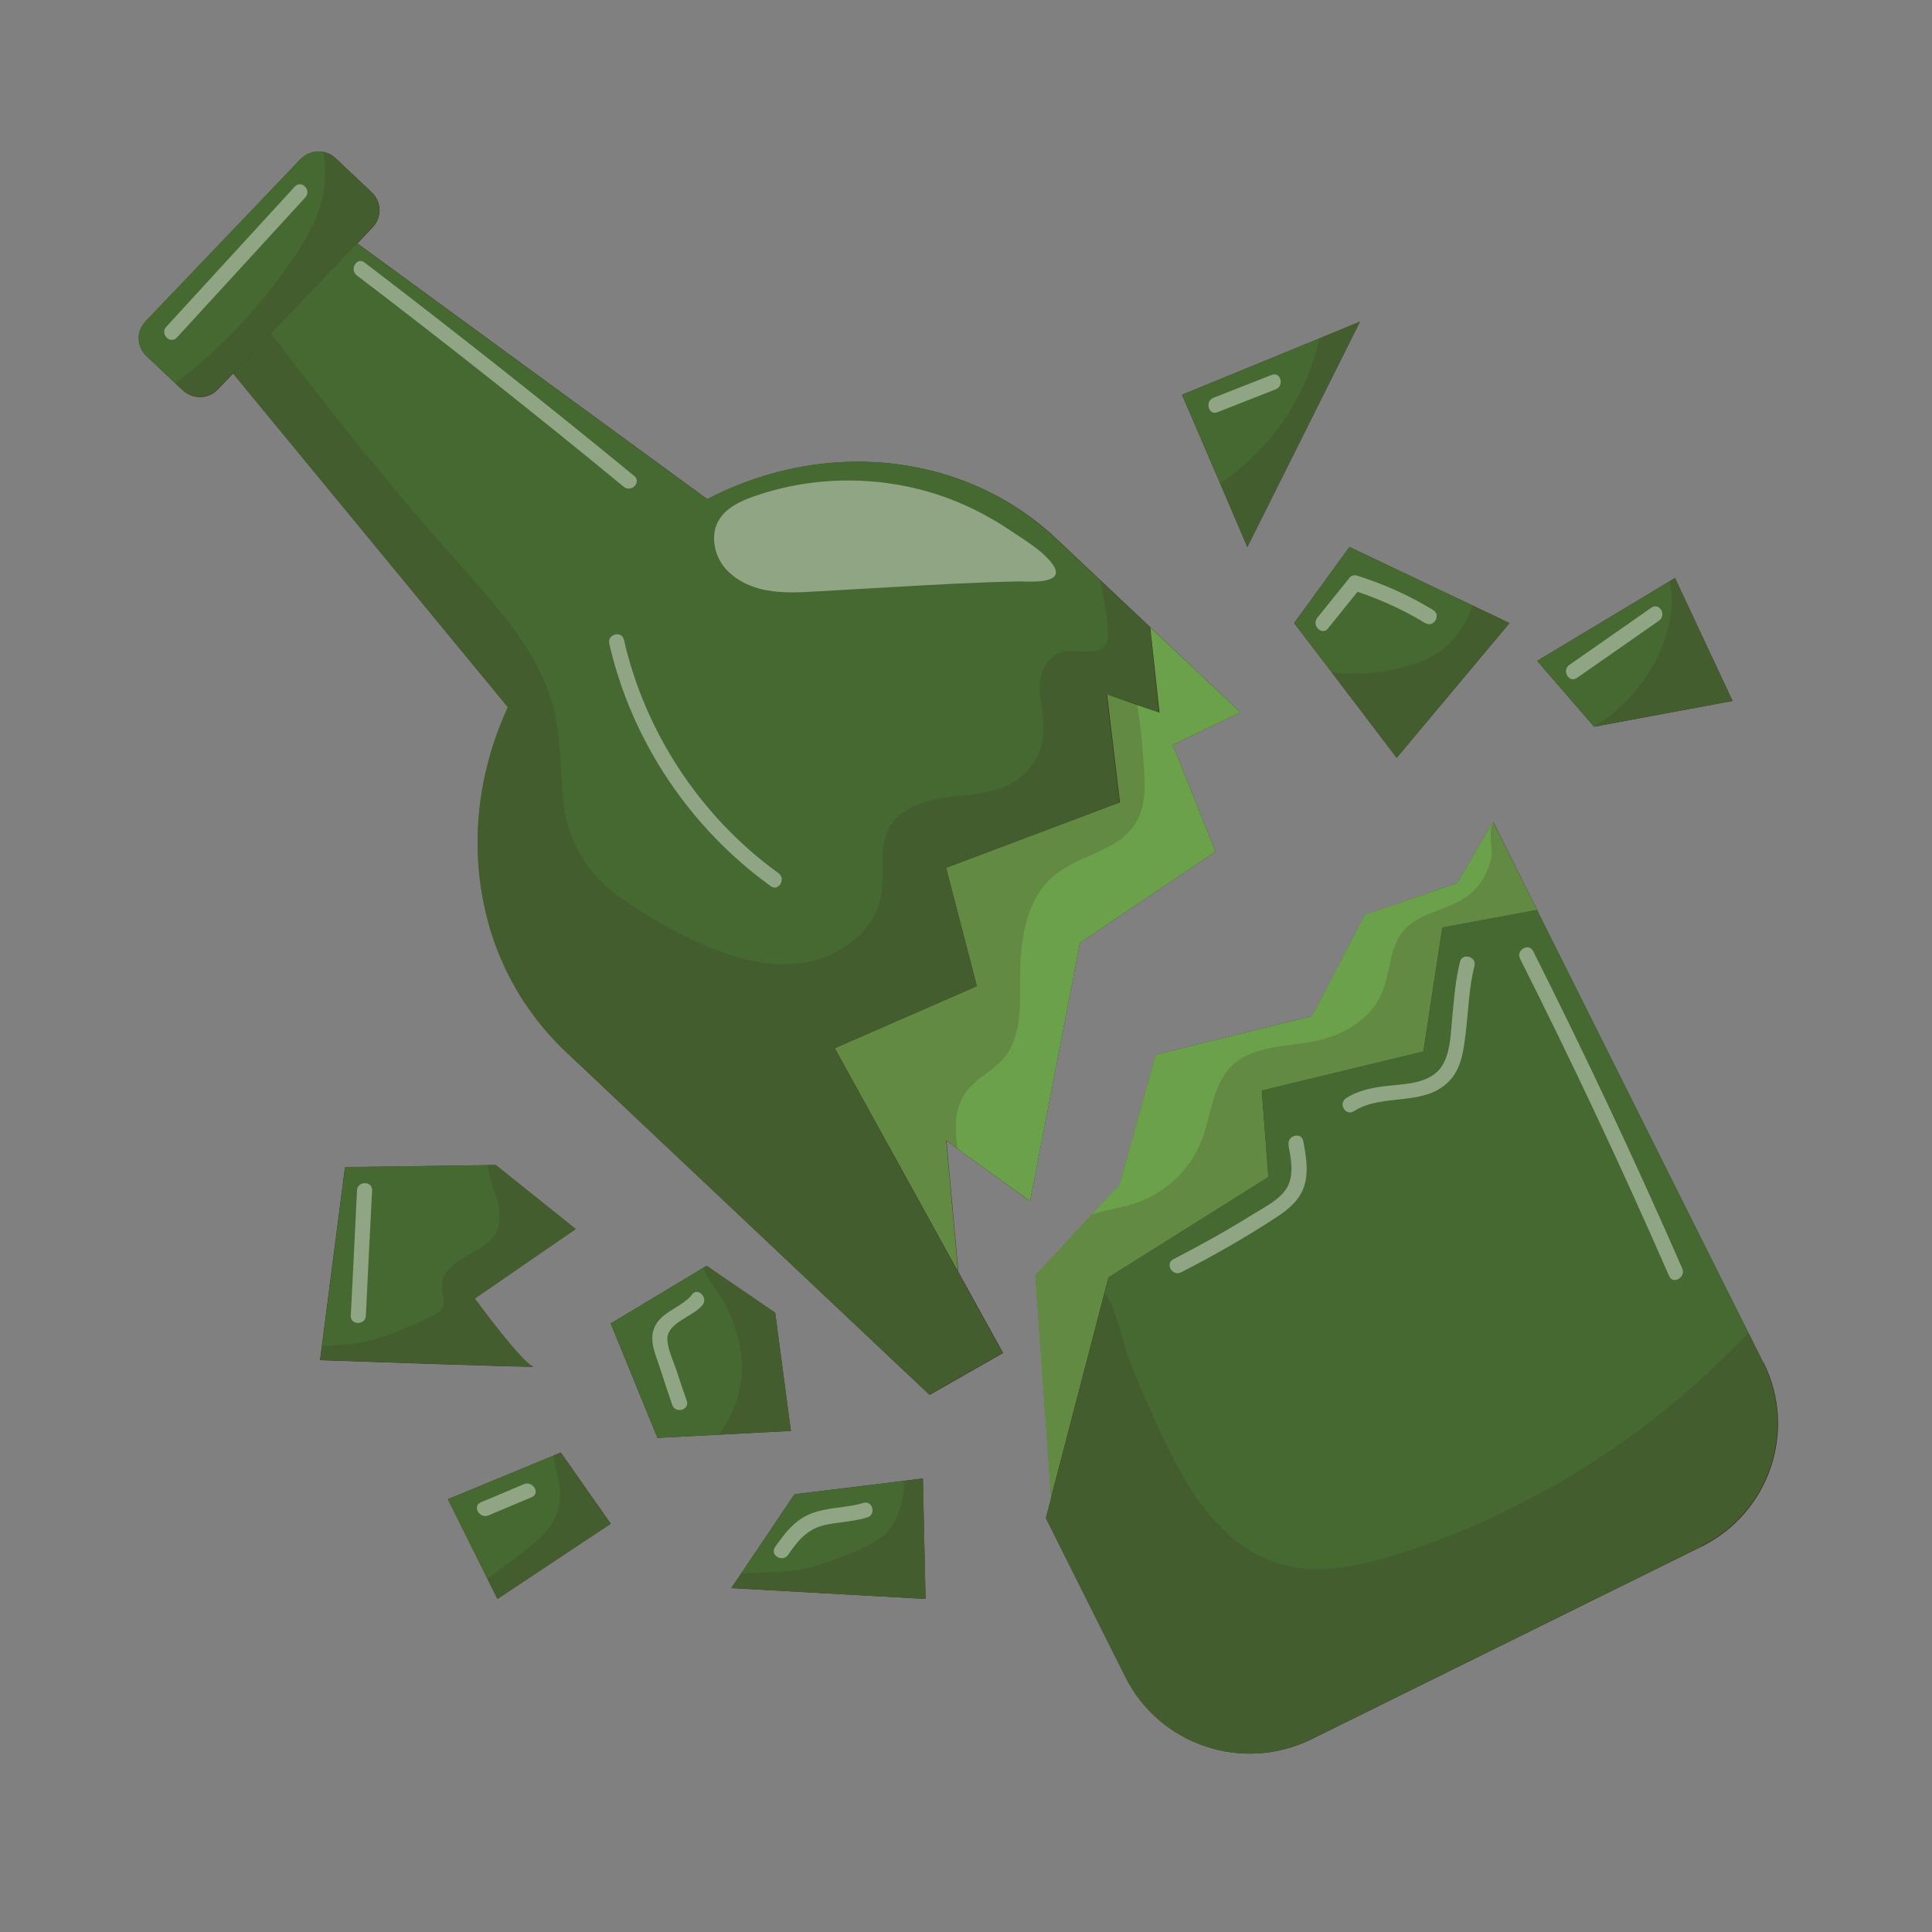 <svg xmlns="http://www.w3.org/2000/svg" xmlns:xlink="http://www.w3.org/1999/xlink" width="100" zoomAndPan="magnify" viewBox="0 0 75 75" height="100" preserveAspectRatio="xMidYMid meet" version="1.0"><rect x="0" y="0" width="75" height="75" fill="#808080" stroke="none"/><defs><filter x="0%" y="0%" width="100%" height="100%" id="0aae53e5d1"><feColorMatrix values="0 0 0 0 1 0 0 0 0 1 0 0 0 0 1 0 0 0 1 0" color-interpolation-filters="sRGB"/></filter><clipPath id="df530ee017"><path d="M 5.281 5.832 L 49 5.832 L 49 55 L 5.281 55 Z M 5.281 5.832 " clip-rule="nonzero"/></clipPath><clipPath id="48d172172c"><path d="M 40 31 L 69 31 L 69 68.832 L 40 68.832 Z M 40 31 " clip-rule="nonzero"/></clipPath><clipPath id="1a4e30c7ea"><path d="M 40 31 L 69.781 31 L 69.781 68.832 L 40 68.832 Z M 40 31 " clip-rule="nonzero"/></clipPath><clipPath id="11e9386e6c"><path d="M 5.281 5.832 L 49 5.832 L 49 55 L 5.281 55 Z M 5.281 5.832 " clip-rule="nonzero"/></clipPath><clipPath id="181e13f218"><path d="M 40 35 L 69.781 35 L 69.781 68.832 L 40 68.832 Z M 40 35 " clip-rule="nonzero"/></clipPath><clipPath id="4cc21d039e"><path d="M 5.281 5.832 L 15 5.832 L 15 16 L 5.281 16 Z M 5.281 5.832 " clip-rule="nonzero"/></clipPath><clipPath id="16306418ec"><path d="M 6 5.832 L 15 5.832 L 15 16 L 6 16 Z M 6 5.832 " clip-rule="nonzero"/></clipPath><clipPath id="55146cb712"><path d="M 40 50 L 69.781 50 L 69.781 68.832 L 40 68.832 Z M 40 50 " clip-rule="nonzero"/></clipPath><mask id="b59b0dd1fe"><g filter="url(#0aae53e5d1)"><rect x="-7.5" width="90" fill="#000000" y="-7.5" height="90" fill-opacity="0.4"/></g></mask><clipPath id="ae7dc36fb4"><path d="M 0.238 1 L 6 1 L 6 8 L 0.238 8 Z M 0.238 1 " clip-rule="nonzero"/></clipPath><clipPath id="29d6786012"><path d="M 52 30 L 59.52 30 L 59.52 44 L 52 44 Z M 52 30 " clip-rule="nonzero"/></clipPath><clipPath id="19605641e6"><path d="M 24 52 L 28 52 L 28 54.719 L 24 54.719 Z M 24 52 " clip-rule="nonzero"/></clipPath><clipPath id="6603d7b9d0"><rect x="0" width="60" y="0" height="55"/></clipPath></defs><g clip-path="url(#df530ee017)"><path fill="#466931" d="M 41.906 36.594 C 41.906 36.594 47.164 33.051 47.164 33.051 L 45.504 28.906 L 45.512 28.906 C 45.512 28.906 48.125 27.645 48.125 27.645 L 42.734 22.562 C 42.734 22.562 40.98 20.914 40.98 20.914 C 40.637 20.586 40.262 20.285 39.879 20.004 C 38.566 19.055 37.062 18.426 35.438 18.125 C 35.246 18.086 35.051 18.062 34.863 18.031 C 34.379 17.969 33.887 17.93 33.395 17.93 C 33.098 17.93 32.801 17.93 32.496 17.953 C 30.742 18.07 29.043 18.551 27.441 19.383 L 13.844 9.441 L 14.445 8.809 C 14.492 8.762 14.531 8.707 14.562 8.656 C 14.578 8.633 14.594 8.602 14.609 8.57 C 14.719 8.352 14.734 8.086 14.664 7.855 C 14.617 7.707 14.531 7.566 14.414 7.457 L 13.016 6.137 C 12.883 6.012 12.719 5.926 12.547 5.895 L 12.539 5.895 C 12.461 5.879 12.383 5.871 12.305 5.879 C 12.266 5.879 12.227 5.879 12.188 5.895 C 12.148 5.895 12.109 5.91 12.07 5.926 C 11.91 5.973 11.77 6.059 11.66 6.176 L 5.645 12.473 C 5.559 12.566 5.488 12.672 5.441 12.789 C 5.434 12.82 5.418 12.844 5.41 12.875 C 5.332 13.18 5.402 13.504 5.605 13.738 C 5.629 13.762 5.652 13.785 5.676 13.809 L 7.078 15.129 C 7.266 15.301 7.508 15.395 7.758 15.387 C 8.016 15.387 8.25 15.277 8.422 15.09 L 9.023 14.461 C 9.023 14.469 19.711 27.445 19.711 27.445 C 18.961 29.086 18.562 30.793 18.539 32.535 C 18.523 33.625 18.656 34.695 18.93 35.723 C 18.953 35.801 18.969 35.879 18.992 35.941 C 18.992 35.949 18.992 35.957 18.992 35.965 C 18.992 35.973 18.992 35.988 19 35.996 C 19.383 37.285 19.984 38.477 20.801 39.531 C 20.918 39.68 21.035 39.828 21.16 39.977 C 21.41 40.262 21.676 40.543 21.949 40.809 L 36.047 54.109 L 38.879 52.492 L 37.148 49.359 L 36.688 44.242 L 39.949 46.605 L 41.883 36.586 Z M 41.906 36.594 " fill-opacity="1" fill-rule="nonzero"/></g><path fill="#466931" d="M 61.902 28.199 L 67.242 27.203 L 67.234 27.203 L 67.242 27.203 L 65.016 22.453 L 64.812 22.578 L 59.688 25.656 L 61.887 28.199 Z M 61.902 28.199 " fill-opacity="1" fill-rule="nonzero"/><path fill="#466931" d="M 35.82 57.406 L 35.113 57.492 L 30.852 58.02 L 28.41 61.641 L 35.922 62.062 Z M 35.82 57.406 " fill-opacity="1" fill-rule="nonzero"/><g clip-path="url(#48d172172c)"><path fill="#466931" d="M 48.508 68.062 C 48.531 68.062 48.547 68.062 48.57 68.062 C 49.375 68.055 50.16 67.867 50.887 67.504 L 66.016 60.031 C 68.371 58.875 69.535 56.121 68.738 53.641 C 68.652 53.387 68.551 53.129 68.434 52.887 L 67.855 51.73 L 59.656 35.328 L 57.949 31.922 L 57.926 31.961 L 56.566 34.285 C 56.566 34.285 52.977 35.527 52.977 35.527 L 50.934 39.453 C 50.934 39.453 44.863 40.949 44.863 40.949 L 43.461 45.984 L 40.191 49.516 L 40.801 58.145 L 40.793 58.145 C 40.793 58.145 40.801 58.145 40.801 58.145 L 40.598 58.93 L 43.688 65.102 C 44.59 66.906 46.473 68.062 48.492 68.062 Z M 48.508 68.062 " fill-opacity="1" fill-rule="nonzero"/></g><path fill="#466931" d="M 54.219 29.402 L 58.582 24.188 L 57.168 23.52 L 52.387 21.25 L 50.246 24.188 Z M 54.219 29.402 " fill-opacity="1" fill-rule="nonzero"/><path fill="#466931" d="M 52.77 12.512 L 45.895 15.332 L 48.422 21.211 Z M 52.77 12.512 " fill-opacity="1" fill-rule="nonzero"/><path fill="#466931" d="M 30.086 50.969 L 27.434 49.148 L 27.332 49.211 L 23.727 51.387 L 25.531 55.805 L 30.688 55.539 Z M 30.086 50.969 " fill-opacity="1" fill-rule="nonzero"/><path fill="#466931" d="M 17.293 52.957 C 17.488 52.957 17.684 52.973 17.875 52.973 C 19.352 53.02 20.258 53.043 20.578 53.043 C 20.609 53.043 20.633 53.043 20.656 53.043 C 20.195 52.848 18.438 50.438 18.422 50.418 C 18.422 50.41 19.406 49.723 19.406 49.723 L 22.34 47.711 L 19.258 45.238 L 13.414 45.316 L 12.453 52.793 C 12.641 52.793 15.129 52.887 17.309 52.957 Z M 17.293 52.957 " fill-opacity="1" fill-rule="nonzero"/><path fill="#466931" d="M 23.699 59.152 L 21.77 56.402 L 21.496 56.512 L 17.395 58.199 L 19.312 62.055 Z M 23.699 59.152 " fill-opacity="1" fill-rule="nonzero"/><g clip-path="url(#1a4e30c7ea)"><path fill="#3d2e24" d="M 68.449 52.895 L 67.871 51.738 L 59.672 35.336 L 58.004 31.992 C 58.004 31.992 57.965 31.906 57.965 31.906 L 57.934 31.961 L 56.574 34.277 L 52.984 35.52 L 50.949 39.445 L 44.879 40.941 L 43.477 45.977 L 42.398 47.137 L 40.207 49.508 L 40.816 58.145 L 40.613 58.93 C 40.613 58.938 43.703 65.109 43.703 65.109 C 45.027 67.75 48.25 68.824 50.91 67.52 L 66.039 60.047 C 68.699 58.734 69.777 55.531 68.465 52.895 Z M 68.449 52.895 " fill-opacity="1" fill-rule="nonzero"/></g><g clip-path="url(#11e9386e6c)"><path fill="#3d2e24" d="M 39.988 46.629 L 41.922 36.602 L 47.188 33.059 L 45.527 28.914 L 48.156 27.652 L 44.66 24.352 L 42.742 22.547 L 41.012 20.914 C 38.777 18.809 35.727 17.742 32.52 17.953 C 30.758 18.07 29.035 18.559 27.465 19.383 L 13.875 9.449 L 14.469 8.824 C 14.836 8.445 14.82 7.832 14.438 7.473 L 13.039 6.152 C 12.898 6.02 12.727 5.934 12.555 5.902 C 12.242 5.848 11.91 5.941 11.676 6.184 L 5.66 12.48 C 5.293 12.859 5.309 13.465 5.699 13.832 L 6.82 14.891 L 7.102 15.152 C 7.484 15.52 8.094 15.504 8.461 15.113 L 9.055 14.492 L 19.742 27.469 C 19 29.078 18.594 30.809 18.57 32.559 C 18.523 35.754 19.75 38.73 21.988 40.84 L 36.094 54.148 L 38.941 52.523 L 37.203 49.375 L 36.742 44.281 L 37.203 44.617 L 39.996 46.637 Z M 39.988 46.629 " fill-opacity="1" fill-rule="nonzero"/></g><path fill="#3d2e24" d="M 50.238 24.188 L 51.691 26.09 L 54.219 29.418 L 58.598 24.188 L 57.16 23.504 L 52.387 21.234 Z M 50.238 24.188 " fill-opacity="1" fill-rule="nonzero"/><path fill="#3d2e24" d="M 48.422 21.234 L 52.793 12.488 L 51.191 13.148 L 45.887 15.324 L 47.367 18.77 Z M 48.422 21.234 " fill-opacity="1" fill-rule="nonzero"/><path fill="#3d2e24" d="M 61.902 28.207 L 67.258 27.211 L 65.023 22.438 L 64.805 22.57 L 59.672 25.656 L 61.887 28.215 Z M 61.902 28.207 " fill-opacity="1" fill-rule="nonzero"/><path fill="#3d2e24" d="M 30.094 50.961 L 27.434 49.141 L 27.324 49.203 L 23.707 51.379 L 25.523 55.82 L 27.895 55.695 L 30.703 55.547 Z M 30.094 50.961 " fill-opacity="1" fill-rule="nonzero"/><path fill="#3d2e24" d="M 35.113 57.484 L 30.844 58.004 L 28.777 61.074 L 28.387 61.648 L 35.93 62.07 L 35.828 57.391 Z M 35.113 57.484 " fill-opacity="1" fill-rule="nonzero"/><path fill="#3d2e24" d="M 21.496 56.504 L 17.387 58.199 L 18.922 61.285 L 19.312 62.07 L 23.707 59.152 L 21.77 56.395 Z M 21.496 56.504 " fill-opacity="1" fill-rule="nonzero"/><path fill="#3d2e24" d="M 19.25 45.23 L 18.938 45.23 C 18.938 45.23 13.391 45.309 13.391 45.309 L 12.492 52.266 L 12.422 52.801 C 12.422 52.801 21.074 53.105 20.688 53.051 C 20.305 52.996 18.414 50.418 18.414 50.418 L 22.332 47.719 L 19.234 45.23 Z M 19.25 45.23 " fill-opacity="1" fill-rule="nonzero"/><path fill="#6ca14b" d="M 59.672 35.328 L 55.996 36.012 L 55.258 40.824 L 48.984 42.34 L 49.242 45.699 L 43.031 49.594 L 40.801 58.145 L 40.191 49.508 L 42.383 47.137 L 43.461 45.977 L 44.863 40.941 L 50.934 39.445 L 52.977 35.512 L 56.566 34.277 L 57.926 31.953 L 57.957 31.906 L 57.996 31.984 Z M 59.672 35.328 " fill-opacity="1" fill-rule="nonzero"/><g clip-path="url(#181e13f218)"><path fill="#466931" d="M 66.023 60.047 L 50.895 67.52 C 48.234 68.832 45.012 67.75 43.688 65.109 L 40.598 58.938 C 40.598 58.93 40.801 58.145 40.801 58.145 L 42.883 50.16 L 43.031 49.586 L 49.234 45.691 L 48.984 42.332 L 55.25 40.816 L 55.988 36.004 L 59.664 35.32 L 67.863 51.723 L 68.441 52.879 C 69.762 55.523 68.676 58.727 66.016 60.031 Z M 66.023 60.047 " fill-opacity="1" fill-rule="nonzero"/></g><path fill="#6ca14b" d="M 45.527 28.914 L 47.188 33.059 L 41.922 36.602 L 39.988 46.629 L 37.188 44.609 L 36.727 44.266 L 37.188 49.359 L 32.406 40.691 L 37.922 38.281 L 36.727 33.688 L 43.477 31.145 L 42.977 26.953 L 44.141 27.367 L 45.012 27.66 L 44.652 24.352 L 48.156 27.652 Z M 45.527 28.914 " fill-opacity="1" fill-rule="nonzero"/><path fill="#466931" d="M 43.477 31.145 L 36.727 33.688 L 37.922 38.281 L 32.398 40.691 L 37.18 49.367 L 38.918 52.516 L 36.07 54.141 L 21.965 40.832 C 19.727 38.723 18.5 35.746 18.547 32.551 C 18.57 30.801 18.977 29.07 19.719 27.461 L 9.031 14.484 L 10.512 12.938 L 13.852 9.441 L 27.441 19.375 C 29.02 18.559 30.742 18.062 32.496 17.945 C 35.703 17.734 38.754 18.801 40.988 20.906 L 42.719 22.539 L 44.637 24.344 L 44.988 27.652 L 42.953 26.945 L 43.453 31.137 Z M 43.477 31.145 " fill-opacity="1" fill-rule="nonzero"/><g clip-path="url(#4cc21d039e)"><path fill="#466931" d="M 14.461 8.809 L 13.867 9.434 L 9.039 14.484 L 8.445 15.105 C 8.078 15.488 7.469 15.504 7.086 15.145 L 6.805 14.883 L 5.684 13.824 C 5.301 13.457 5.285 12.852 5.652 12.473 L 11.668 6.176 C 11.902 5.934 12.234 5.832 12.547 5.895 C 12.727 5.926 12.891 6.012 13.031 6.145 L 14.43 7.465 C 14.812 7.832 14.828 8.438 14.461 8.816 Z M 14.461 8.809 " fill-opacity="1" fill-rule="nonzero"/></g><path fill="#466931" d="M 58.598 24.188 L 54.219 29.418 L 51.691 26.09 L 50.238 24.188 L 52.387 21.234 L 57.16 23.504 Z M 58.598 24.188 " fill-opacity="1" fill-rule="nonzero"/><path fill="#466931" d="M 52.793 12.488 L 48.422 21.234 L 47.367 18.77 L 45.887 15.324 L 51.191 13.148 Z M 52.793 12.488 " fill-opacity="1" fill-rule="nonzero"/><path fill="#466931" d="M 67.258 27.211 L 61.902 28.207 L 61.887 28.215 L 59.672 25.656 L 64.805 22.57 L 65.023 22.438 Z M 67.258 27.211 " fill-opacity="1" fill-rule="nonzero"/><path fill="#466931" d="M 30.703 55.547 L 27.895 55.695 L 25.523 55.82 L 23.707 51.379 L 27.324 49.203 L 27.434 49.141 L 30.094 50.961 Z M 30.703 55.547 " fill-opacity="1" fill-rule="nonzero"/><path fill="#466931" d="M 35.93 62.07 L 28.387 61.648 L 28.777 61.074 L 30.844 58.004 L 35.113 57.484 L 35.828 57.391 Z M 35.93 62.07 " fill-opacity="1" fill-rule="nonzero"/><path fill="#466931" d="M 23.707 59.152 L 19.312 62.07 L 18.922 61.285 L 17.387 58.199 L 21.496 56.504 L 21.77 56.395 Z M 23.707 59.152 " fill-opacity="1" fill-rule="nonzero"/><path fill="#466931" d="M 20.695 53.043 C 21.082 53.105 12.43 52.793 12.43 52.793 L 12.5 52.258 L 13.398 45.301 L 18.945 45.23 L 19.258 45.23 C 19.258 45.23 22.355 47.711 22.355 47.711 L 18.438 50.41 C 18.438 50.41 20.328 52.988 20.711 53.043 Z M 20.695 53.043 " fill-opacity="1" fill-rule="nonzero"/><g clip-path="url(#16306418ec)"><path fill="#3d2e24" d="M 14.461 8.809 L 13.867 9.434 L 9.039 14.484 L 8.445 15.105 C 8.078 15.488 7.469 15.504 7.086 15.145 L 6.805 14.883 C 8.625 13.488 10.215 11.797 11.48 9.883 C 12.281 8.68 12.789 7.48 12.57 6.035 C 12.57 5.988 12.555 5.941 12.547 5.895 C 12.727 5.926 12.891 6.012 13.031 6.145 L 14.43 7.465 C 14.812 7.832 14.828 8.438 14.461 8.816 Z M 14.461 8.809 " fill-opacity="0.2" fill-rule="nonzero"/></g><path fill="#3d2e24" d="M 43.477 31.145 L 36.727 33.688 L 37.922 38.281 L 32.398 40.691 L 37.18 49.367 L 38.918 52.516 L 36.07 54.141 L 21.965 40.832 C 19.727 38.723 18.5 35.746 18.547 32.551 C 18.57 30.801 18.977 29.07 19.719 27.461 L 9.031 14.484 L 10.512 12.938 C 12.012 14.891 13.516 16.832 15.105 18.73 C 16.035 19.848 16.988 20.953 17.961 22.043 C 19.414 23.68 20.965 25.383 21.496 27.508 C 21.793 28.695 21.746 29.949 21.879 31.168 C 21.879 31.176 21.879 31.184 21.879 31.191 C 22.043 32.676 22.855 34.004 24.094 34.852 C 24.969 35.453 25.883 35.996 26.848 36.461 C 28.168 37.098 29.641 37.582 31.094 37.387 C 32.559 37.191 33.98 36.16 34.215 34.711 C 34.355 33.859 34.098 32.926 34.496 32.164 C 34.91 31.379 35.875 31.066 36.758 30.949 C 37.641 30.832 38.582 30.816 39.348 30.359 C 40.027 29.949 40.48 29.191 40.512 28.398 C 40.535 27.832 40.363 27.273 40.363 26.707 C 40.363 26.137 40.613 25.5 41.16 25.328 C 41.789 25.137 42.703 25.555 42.969 24.918 C 43.008 24.816 43.023 24.707 43.016 24.59 C 42.969 23.891 42.844 23.215 42.719 22.539 L 44.637 24.344 L 44.988 27.652 L 42.953 26.945 L 43.453 31.137 Z M 43.477 31.145 " fill-opacity="0.2" fill-rule="nonzero"/><g clip-path="url(#55146cb712)"><path fill="#3d2e24" d="M 66.023 60.047 L 50.895 67.52 C 48.234 68.832 45.012 67.75 43.688 65.109 L 40.598 58.938 C 40.598 58.93 40.801 58.145 40.801 58.145 L 42.883 50.16 C 43.375 50.867 43.562 52.109 43.891 52.926 C 44.277 53.891 44.684 54.832 45.129 55.773 C 46.098 57.832 47.406 59.992 49.586 60.676 C 51.16 61.176 52.871 60.785 54.445 60.273 C 59.297 58.688 63.754 55.93 67.32 52.297 C 67.5 52.109 67.691 51.926 67.879 51.738 L 68.457 52.895 C 69.777 55.539 68.691 58.742 66.031 60.047 Z M 66.023 60.047 " fill-opacity="0.2" fill-rule="nonzero"/></g><path fill="#3d2e24" d="M 59.672 35.328 L 55.996 36.012 L 55.258 40.824 L 48.992 42.34 L 49.242 45.699 L 43.039 49.594 L 40.809 58.145 L 40.199 49.508 L 42.391 47.137 C 42.961 46.957 43.57 46.887 44.141 46.684 C 45.277 46.289 46.223 45.379 46.652 44.258 C 47.027 43.281 47.059 42.113 47.82 41.375 C 48.648 40.566 49.969 40.645 51.113 40.402 C 52.152 40.18 53.18 39.578 53.617 38.609 C 53.984 37.793 53.914 36.781 54.5 36.113 C 55.086 35.43 56.121 35.352 56.871 34.852 C 57.395 34.512 57.746 33.941 57.879 33.336 C 57.965 32.949 57.77 32.332 57.941 31.953 L 57.973 31.898 L 58.012 31.977 C 58.012 31.977 59.688 35.32 59.688 35.32 Z M 59.672 35.328 " fill-opacity="0.2" fill-rule="nonzero"/><path fill="#3d2e24" d="M 44.078 31.969 C 43.414 33.035 41.906 33.18 40.934 33.98 C 39.793 34.922 39.59 36.57 39.598 38.047 C 39.605 39.121 39.645 40.301 38.941 41.109 C 38.527 41.586 37.906 41.855 37.523 42.363 C 37.047 42.992 37.047 43.809 37.18 44.609 L 36.719 44.273 L 37.18 49.367 L 32.398 40.691 L 37.922 38.281 L 36.727 33.688 L 43.477 31.145 L 42.977 26.953 L 44.141 27.359 C 44.301 28.184 44.355 29.07 44.41 29.887 C 44.457 30.602 44.465 31.363 44.078 31.969 Z M 44.078 31.969 " fill-opacity="0.2" fill-rule="nonzero"/><path fill="#3d2e24" d="M 67.258 27.211 L 61.902 28.207 C 62.035 28.113 62.16 28.027 62.293 27.934 C 63.23 27.242 64.004 26.324 64.457 25.258 C 64.734 24.621 64.891 23.93 64.906 23.238 C 64.906 23.09 64.859 22.836 64.805 22.57 L 65.023 22.438 Z M 67.258 27.211 " fill-opacity="0.2" fill-rule="nonzero"/><path fill="#3d2e24" d="M 58.598 24.188 L 54.219 29.418 L 51.691 26.098 C 52.652 26.223 53.656 26.129 54.594 25.867 C 54.961 25.766 55.312 25.633 55.641 25.445 C 56.395 25.012 56.887 24.305 57.16 23.504 L 58.605 24.188 Z M 58.598 24.188 " fill-opacity="0.2" fill-rule="nonzero"/><path fill="#3d2e24" d="M 52.793 12.488 L 48.422 21.234 L 47.367 18.77 C 47.711 18.535 48.039 18.277 48.352 18 C 49.641 16.848 50.605 15.34 51.082 13.684 C 51.129 13.504 51.16 13.328 51.184 13.148 L 52.785 12.488 Z M 52.793 12.488 " fill-opacity="0.2" fill-rule="nonzero"/><path fill="#3d2e24" d="M 35.93 62.07 L 28.387 61.656 L 28.77 61.082 C 28.832 61.082 28.895 61.082 28.957 61.074 C 29.664 61.035 30.375 61.051 31.062 60.926 C 31.742 60.801 32.391 60.547 33.035 60.289 C 33.527 60.094 34.035 59.883 34.402 59.504 C 34.91 58.984 35.059 58.254 35.098 57.551 C 35.098 57.527 35.098 57.508 35.098 57.484 L 35.812 57.398 L 35.914 62.078 Z M 35.93 62.07 " fill-opacity="0.2" fill-rule="nonzero"/><path fill="#3d2e24" d="M 27.895 55.695 C 28.48 54.934 28.816 53.984 28.801 53.02 C 28.785 52.195 28.535 51.395 28.168 50.664 C 28.004 50.34 27.473 49.707 27.316 49.211 L 27.426 49.148 L 30.086 50.969 L 30.695 55.555 Z M 27.895 55.695 " fill-opacity="0.2" fill-rule="nonzero"/><path fill="#3d2e24" d="M 20.695 53.043 C 21.082 53.105 12.43 52.793 12.43 52.793 L 12.5 52.258 C 12.875 52.227 13.258 52.219 13.633 52.172 C 14.734 52.039 15.754 51.566 16.754 51.094 C 16.926 51.016 17.098 50.922 17.184 50.758 C 17.309 50.508 17.16 50.215 17.152 49.934 C 17.137 49.414 17.621 49.023 18.078 48.77 C 18.539 48.52 19.062 48.277 19.281 47.812 C 19.422 47.508 19.406 47.16 19.359 46.824 C 19.312 46.496 18.961 45.75 18.938 45.223 L 19.25 45.223 C 19.25 45.223 22.348 47.703 22.348 47.703 L 18.43 50.402 C 18.43 50.402 20.32 52.98 20.703 53.035 Z M 20.695 53.043 " fill-opacity="0.2" fill-rule="nonzero"/><path fill="#3d2e24" d="M 23.707 59.152 L 19.305 62.062 L 18.914 61.277 C 19.305 61.012 19.688 60.723 20.07 60.438 C 20.688 59.969 21.34 59.465 21.621 58.742 C 21.934 57.926 21.551 57.25 21.496 56.488 L 21.77 56.371 L 23.707 59.137 Z M 23.707 59.152 " fill-opacity="0.2" fill-rule="nonzero"/><g mask="url(#b59b0dd1fe)"><g transform="matrix(1, 0, 0, 1, 6, 6)"><g clip-path="url(#6603d7b9d0)"><g clip-path="url(#ae7dc36fb4)"><path fill="#ffffff" d="M 5.441 1.246 C 3.777 3.059 2.109 4.879 0.453 6.688 C 0.203 6.969 0.609 7.383 0.867 7.102 C 2.531 5.289 4.199 3.473 5.855 1.66 C 6.109 1.379 5.699 0.969 5.441 1.246 Z M 5.441 1.246 " fill-opacity="1" fill-rule="nonzero"/></g><path fill="#ffffff" d="M 7.852 4.691 C 11.355 7.359 14.809 10.094 18.211 12.895 C 18.5 13.133 18.914 12.723 18.625 12.48 C 15.184 9.652 11.684 6.891 8.148 4.188 C 7.852 3.961 7.555 4.465 7.852 4.691 Z M 7.852 4.691 " fill-opacity="1" fill-rule="nonzero"/><path fill="#ffffff" d="M 33.223 14.594 C 32.551 14.145 31.836 13.754 31.086 13.453 C 28.621 12.457 25.789 12.387 23.277 13.266 C 22.746 13.453 22.199 13.703 21.91 14.184 C 21.574 14.742 21.707 15.488 22.105 16.004 C 22.512 16.508 23.137 16.805 23.781 16.918 C 24.422 17.035 25.078 16.996 25.727 16.957 C 26.707 16.902 27.684 16.844 28.668 16.789 C 30.305 16.695 31.938 16.602 33.574 16.57 C 33.926 16.57 35.375 16.695 34.895 15.957 C 34.551 15.418 33.738 14.945 33.223 14.594 Z M 33.223 14.594 " fill-opacity="1" fill-rule="nonzero"/><path fill="#ffffff" d="M 41.266 10 C 42.016 9.707 42.773 9.41 43.523 9.113 C 43.867 8.984 43.719 8.414 43.367 8.555 C 42.617 8.852 41.859 9.145 41.109 9.441 C 40.762 9.574 40.91 10.141 41.266 10 Z M 41.266 10 " fill-opacity="1" fill-rule="nonzero"/><path fill="#ffffff" d="M 49.336 18.188 C 49.656 18.383 49.957 17.875 49.633 17.68 C 48.703 17.113 47.719 16.672 46.676 16.344 C 46.582 16.312 46.449 16.344 46.395 16.422 C 45.973 16.941 45.559 17.465 45.137 17.984 C 44.902 18.273 45.316 18.691 45.551 18.398 C 45.934 17.922 46.316 17.449 46.699 16.973 C 47.625 17.285 48.508 17.688 49.336 18.195 Z M 49.336 18.188 " fill-opacity="1" fill-rule="nonzero"/><path fill="#ffffff" d="M 24.219 27.895 C 21.199 25.711 19.047 22.445 18.219 18.832 C 18.133 18.465 17.566 18.621 17.652 18.988 C 18.516 22.758 20.777 26.133 23.922 28.402 C 24.227 28.621 24.523 28.113 24.219 27.895 Z M 24.219 27.895 " fill-opacity="1" fill-rule="nonzero"/><path fill="#ffffff" d="M 55.219 20.316 C 56.285 19.578 57.34 18.832 58.402 18.094 C 58.711 17.875 58.418 17.371 58.105 17.59 C 57.043 18.328 55.988 19.074 54.922 19.812 C 54.617 20.027 54.906 20.535 55.219 20.316 Z M 55.219 20.316 " fill-opacity="1" fill-rule="nonzero"/><g clip-path="url(#29d6786012)"><path fill="#ffffff" d="M 59.305 43.242 C 57.488 39.082 55.555 34.977 53.516 30.922 C 53.344 30.586 52.844 30.883 53.008 31.215 C 55.047 35.266 56.98 39.379 58.797 43.539 C 58.945 43.879 59.453 43.586 59.305 43.242 Z M 59.305 43.242 " fill-opacity="1" fill-rule="nonzero"/></g><path fill="#ffffff" d="M 50.676 31.34 C 50.496 32.07 50.441 32.816 50.371 33.562 C 50.309 34.199 50.301 35.086 49.828 35.57 C 49.398 36.012 48.695 36.074 48.109 36.129 C 47.461 36.191 46.816 36.27 46.254 36.633 C 45.941 36.836 46.23 37.34 46.551 37.141 C 47.688 36.402 49.352 37.008 50.316 35.902 C 50.754 35.406 50.824 34.699 50.902 34.07 C 51.004 33.207 51.027 32.336 51.238 31.496 C 51.332 31.129 50.762 30.977 50.676 31.34 Z M 50.676 31.34 " fill-opacity="1" fill-rule="nonzero"/><path fill="#ffffff" d="M 44.016 38.445 C 44.113 38.957 44.238 39.559 43.992 40.047 C 43.742 40.543 43.117 40.84 42.656 41.129 C 41.648 41.758 40.605 42.34 39.551 42.883 C 39.215 43.055 39.512 43.562 39.848 43.391 C 41.125 42.738 42.367 42.031 43.562 41.246 C 44.027 40.941 44.449 40.59 44.629 40.047 C 44.809 39.48 44.699 38.859 44.59 38.289 C 44.52 37.926 43.953 38.082 44.027 38.445 Z M 44.016 38.445 " fill-opacity="1" fill-rule="nonzero"/><g clip-path="url(#19605641e6)"><path fill="#ffffff" d="M 27.512 52.344 C 26.848 52.547 26.133 52.5 25.484 52.758 C 24.852 53.008 24.461 53.52 24.086 54.062 C 23.875 54.375 24.383 54.668 24.594 54.359 C 24.961 53.816 25.328 53.371 25.992 53.207 C 26.551 53.078 27.121 53.078 27.668 52.906 C 28.027 52.797 27.871 52.23 27.512 52.344 Z M 27.512 52.344 " fill-opacity="1" fill-rule="nonzero"/></g><path fill="#ffffff" d="M 20.863 44.262 C 20.398 44.828 19.477 44.945 19.336 45.77 C 19.266 46.18 19.461 46.625 19.586 47.004 C 19.75 47.52 19.922 48.023 20.094 48.535 C 20.211 48.887 20.785 48.738 20.66 48.379 C 20.523 47.992 20.391 47.602 20.266 47.215 C 20.141 46.84 19.93 46.406 19.906 46.008 C 19.875 45.348 20.902 45.117 21.27 44.664 C 21.504 44.379 21.09 43.957 20.855 44.254 Z M 20.863 44.262 " fill-opacity="1" fill-rule="nonzero"/><path fill="#ffffff" d="M 14.344 51.613 C 13.781 51.848 13.227 52.09 12.664 52.32 C 12.32 52.469 12.617 52.969 12.961 52.828 C 13.523 52.594 14.078 52.352 14.641 52.121 C 14.988 51.973 14.688 51.477 14.344 51.613 Z M 14.344 51.613 " fill-opacity="1" fill-rule="nonzero"/><path fill="#ffffff" d="M 7.859 40.211 C 7.781 41.836 7.703 43.453 7.617 45.078 C 7.602 45.449 8.188 45.449 8.203 45.078 C 8.281 43.453 8.359 41.836 8.445 40.211 C 8.461 39.836 7.875 39.836 7.859 40.211 Z M 7.859 40.211 " fill-opacity="1" fill-rule="nonzero"/></g></g></g></svg>